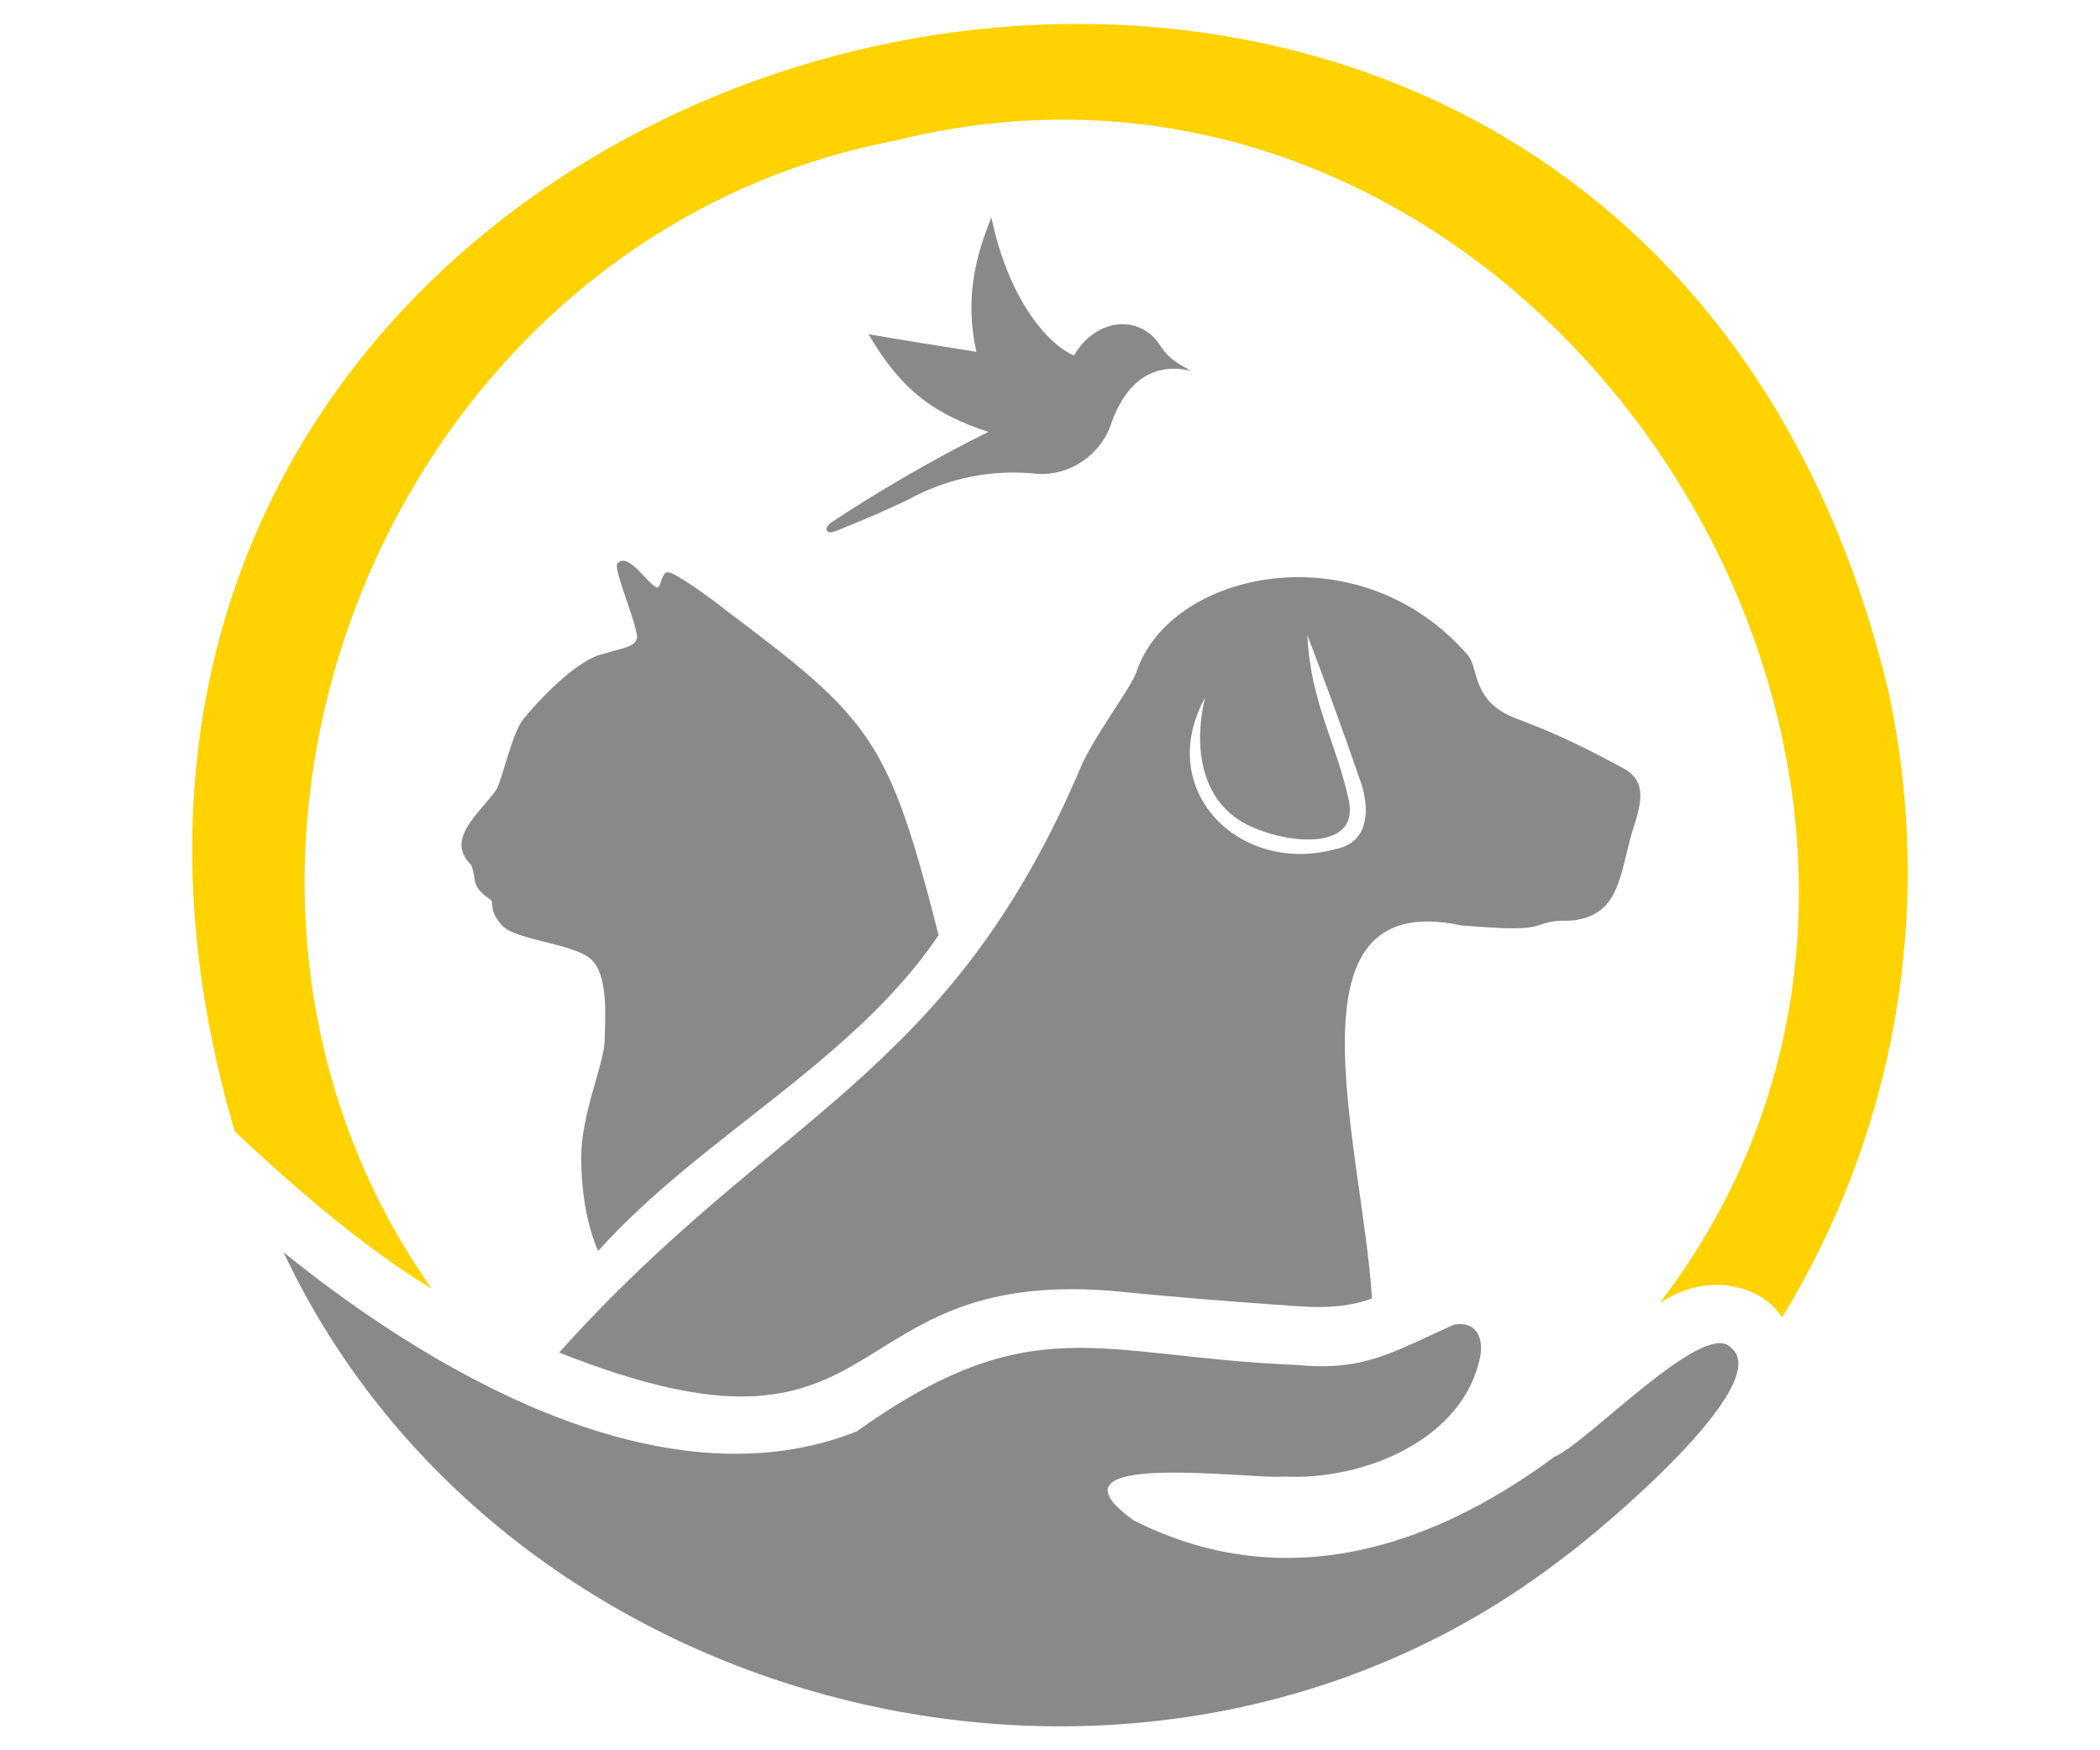 <svg xmlns="http://www.w3.org/2000/svg" xmlns:xlink="http://www.w3.org/1999/xlink" id="Layer_1" x="0px" y="0px" viewBox="0 0 2400 2000" style="enable-background:new 0 0 2400 2000;" xml:space="preserve"><style type="text/css">	.st0{fill:#898989;}	.st1{fill:#FFD200;}	.st2{display:none;}	.st3{display:inline;fill:#27B468;}	.st4{display:inline;fill:#222E64;}	.st5{display:inline;fill:#898989;}	.st6{display:inline;fill:#FFD200;}</style><g>	<path class="st0" d="M1854.9,877.7c-28.4-15.1-68.1-36.8-120.7-56.1c-52.4-19.5-43.7-55.9-56-72.2  c-123.4-143.7-340.6-98.3-379.4,18.4c-5.8,17.3-42.4,64.8-61.4,103.6c-152.4,361.9-351.6,398.4-598.3,674.1  c385.7,153.3,308.2-95.6,629.9-70.6c65.1,6.5,134.1,12.3,217.4,17.9c32.4,2.2,58.9-0.6,81.6-9.1  c-11.2-176.7-105.6-470.8,102.1-426.2c33,2,70.5,6.6,89.8-0.6c19.4-7.2,30.3-3.7,40.6-5.5c50.9-8,50.4-51.6,65.4-102.8  C1875.5,919.2,1883.3,892.6,1854.9,877.7z M1525.2,970.5c-107.8,29.2-206.4-66.5-148-173.3c-14.5,60.2-3.3,126.1,58.1,149.6  c38.7,16.7,116.3,24.9,106.6-30.4c-14.2-67.5-44.1-112.7-47.8-190.7c20.5,53.6,40.2,107.5,58.8,161.6  C1565.6,919.3,1567.6,962.9,1525.2,970.5z"></path>	<path class="st0" d="M1072.7,1068.6c-98,145.1-272.7,230.8-389.2,361c-11.8-28.4-19.2-63.1-19.2-107.6c0-49,25.9-106.2,26.7-132  c0.6-26.1,4.4-73.5-14.2-92.6c-18.5-19.4-87.7-22.5-103.3-40.2c-15.7-17.9-8.5-25.7-12.7-28.9c-24-16.8-15-21.3-22.3-40  c-31-29.9,11.4-60.2,28.9-86.3c6.6-11.3,17.6-62.9,29.8-79c12.4-16.2,58-66.3,89.2-75c31-8.9,36.8-8.9,41.2-17.4  c4.3-8.5-26.1-77.3-22.3-86.3c12.6-16.2,37.4,27.6,46.6,27c4-2.3,4-16.8,11.3-17.4s50.1,30.1,67.2,44  C996.2,822.4,1015.6,844.9,1072.7,1068.6z"></path>	<g>		<path class="st1" d="M2158.3,790.3c54.7,255.3,4.5,508.6-121.6,715.1c-21.7-35.3-84.2-54.5-140.1-16.1   c455-593.6-136.4-1513.6-874.5-1328.4c-581.4,111.8-867.6,830-528.9,1311.5c-80.3-48.5-159.8-118.7-224.9-179.4   C-111.1-1.9,1844.7-521.9,2158.3,790.3z"></path>		<g>			<g>				<g>					<path class="st0" d="M1977.7,1539.4c-31.1-31.7-165.3,110.9-201,125.1c-149.3,110.5-315.8,156.2-480.9,72.9      c-114.9-82,135.8-46.4,171.8-50.2c90.4,4.8,207.1-42.3,224.5-139.6c3.1-22.2-7.6-37.9-29.7-34.1      c-68.3,29.5-100.4,54-180.6,46.2c-227.8-9.4-301-67.5-503.2,76.2c-210.8,83.1-465.6-52.4-654.5-204.9      c251.2,533.3,985.8,717.4,1462.1,349.3C1823.3,1753.6,2032.1,1580.3,1977.7,1539.4z"></path>				</g>			</g>		</g>	</g>	<path class="st0" d="M1325.5,394.2c-22.8-35.3-73.3-31.1-98,12c-29.8-12.4-74.8-63.6-94.5-157.8c-18.7,46.4-30.3,93.3-17.2,153.6  c-41.3-6.5-82.5-13.1-123.2-20.1c38.7,66.2,76.7,91.7,137,111.6c-57.2,28.2-123.6,66.3-179.2,103.3c-5.8,4.2-6.6,7.6-5.3,9.7  c1.3,2.2,4.5,2.6,10.9,0c34.7-13.7,61.9-26.1,80.8-35c47.1-26.1,99-35.7,149.3-30c35.9,2.1,71.8-21.2,83.7-57.1  c13.7-39.3,41.1-72.3,91.3-60.7C1344.6,414.5,1335.4,409.5,1325.5,394.2z"></path></g><g class="st2">	<path class="st3" d="M235,2109.1c-3.4,148.7-133.8,196.4-266,182.4v148.2c0,12.2-6.8,19-19,19h-83.6c-12.2,0-19-6.8-19-19v-494  c0-12.2,6.8-19,19-19H-31C101.1,1912.7,231.7,1960.5,235,2109.1z M113.4,2109.1c-1.7-84.6-87.4-67.3-144.4-68.4v136.8  C26.1,2176.5,111.7,2193.7,113.4,2109.1z"></path>	<path class="st3" d="M649.2,2268.7c-0.9,17.8,2.9,46.7-22,45.6c-57,0-195.4,0-253.8,0c18.2,65.9,98.8,79.8,145.1,44.1  c13.5-17.1,78-8.1,96.5-10.6c13.7,0,21.3,9.1,15.2,21.3c-29.6,66.1-92,100.3-169.5,100.3c-126.2,0-206.7-87.4-206.7-200.6  C248.6,2011.6,654.1,1998.3,649.2,2268.7z M535.7,2227.7c-21.8-84-144.2-73.2-162.8,0H535.7z"></path>	<path class="st3" d="M913.7,2097.7c-4.4,87.2,22.1,93.4-60.8,90.4v251.6c0,12.2-6.8,19-19,19h-76c-12.2,0-19-6.8-19-19v-251.6  c-16.5-2.6-62.8,10.1-60.8-19c4.4-87.3-22-93.3,60.8-90.4c6.9-133-34.6-122.6,95-121.6c12.2,0,19,6.8,19,19v102.6  C869.4,2081.3,915.7,2068.7,913.7,2097.7z"></path>	<path class="st4" d="M947.9,2192.7c-12.5-307.3,449.7-382.6,532.8-89.7c3,12.9-3.8,21.3-16.7,21.3h-89.7  c-10.6,0-16.7-5.3-21.3-15.2c-65.9-133.9-298.4-75-283.5,83.6c-14.9,158.6,217.6,217.5,283.5,83.6c4.6-9.9,10.6-15.2,21.3-15.2  h89.7c12.9,0,19.8,7.6,16.7,19.8C1400.3,2574.9,935,2501,947.9,2192.7z"></path>	<path class="st4" d="M1846.2,2219.3v220.4c0,12.2-6.8,19-19,19h-73c-17.9,1-20.3-15.7-19-29.9c-20.4,23.9-50.3,40.5-98,40.5  c-66.9,0-125.4-39.5-125.4-118.6c-6.4-123.6,156.3-144.7,223.4-89.6c1.1-40.6,3.8-90.5-47.1-88.3c-53.1-0.3-36.1,37.2-63.8,38.8  h-74.5c-12.2,0-19.8-6.8-19-19.8C1552.3,2017.1,1853.1,2027.6,1846.2,2219.3z M1735.3,2350.8c5.3-48.8-114.7-52.2-109.4,0  C1621.7,2404,1739.1,2398.8,1735.3,2350.8z"></path>	<path class="st4" d="M2113,2072.7c12.9-2.3,19.8,6.1,19.8,18.2v89.7c0,12.2-5.3,18.2-15.2,18.2c-123.4-7.7-74.3,164.8-83.6,240.9  c0,12.2-6.8,19-19,19h-76c-12.2,0-19-6.8-19-19v-342c0-12.2,6.8-19,19-19h76c28.9-2,16.5,43.7,19,60.1  C2045.3,2100.7,2075.2,2078.3,2113,2072.7L2113,2072.7z"></path>	<path class="st4" d="M2550.7,2268.7c-0.9,17.8,2.9,46.7-22,45.6c-57,0-195.4,0-253.8,0c18.2,65.9,98.8,79.8,145.1,44.1  c13.5-17.1,78-8.1,96.5-10.6c13.7,0,21.3,9.1,15.2,21.3c-29.6,66.1-92,100.3-169.5,100.3c-126.2,0-206.7-87.4-206.7-200.6  C2150.2,2011.6,2555.6,1998.3,2550.7,2268.7z M2437.3,2227.7c-21.8-84-144.2-73.2-162.8,0H2437.3z"></path></g><g class="st2">	<path class="st4" d="M309.3,2711.2c-2-9.1,22.8-4,27.1-5.2c10.2,2.4,1.1,16.3,24.7,15.7c29.4-1.7,17.4-22.7-5-26.9  c-58-9.9-62.7-85.5,1.8-88c23.5,0,46,12.7,48.4,41.8c0.2,3.4-1.8,5.2-5,5.2h-22.1c-9.6-1.9-2.3-16.5-21.3-15.7  c-10,0-14.7,5-14.7,10.9c6.9,27.2,68.2,14.1,67.3,61.9C411.7,2767.2,311.6,2767.4,309.3,2711.2z"></path>	<path class="st4" d="M557.4,2724.3c-1.3,4.3,3.8,27.1-5,25.9h-59.3c-4.2-0.9-16.7,2.8-16.1-5c2.7-2.7-6.3-141,5-135.7  c4.5,1.3,28.5-3.8,27.1,5v104.7h43.2C555.6,2719.2,557.4,2721,557.4,2724.3z"></path>	<path class="st4" d="M609.6,2679.8c0-95.9,146.3-95.9,146.3,0C755.9,2775.8,609.6,2775.8,609.6,2679.8z M723.8,2679.8  c1.5-54.9-83.5-54.9-82,0C640.3,2734.8,725.2,2734.8,723.8,2679.8z"></path>	<path class="st4" d="M955.3,2673.2c3.2,0,5,1.8,5,5v23.1v43.8c1,8.9-20.7,3.7-25.1,5c-7.8,0.6-4.3-12.1-5-16.4  c-9.5,12.6-24.1,19.2-42.8,19.2c-92.2-0.3-90.8-148.5,4-146.3c32,0,59.1,19.7,67.3,45.4c1.2,3.4-0.6,5.6-4.2,5.6  c-5-1.1-27.3,3.1-29.5-3.6c-20.3-29.8-78.4-15.7-74.6,25.7c-3.3,45.2,59.9,61.1,76.9,21.5c-36.3-2.1-36.2,9.6-35.3-23.1  c0-3.2,1.8-5,5-5h58.3V2673.2z"></path>	<path class="st4" d="M1146.2,2750.2c-30.5-1.9-27.2,9-35.6-22.1h-49.3c-2.4,3.9-3.4,23.5-10.9,22.1h-24.7c-3.6,0-5.4-2-4.2-5.6  l42.6-130.8c0.8-2.8,3-4.2,5.8-4.2h32.2c2.8,0,5,1.4,5.8,4.2l42.6,130.8C1151.7,2748.2,1149.8,2750.2,1146.2,2750.2z   M1101.7,2697.9l-15.7-53.3l-15.7,53.3H1101.7z"></path>	<path class="st4" d="M1293.9,2609.5c4.4,1.3,28.6-3.8,27.1,5v130.6c0.8,8.5-15.7,3.9-20.1,5c-5.3,5.3-51.4-76.7-54.3-78.4v73.4  c0,3.2-1.8,5-5,5h-22.1c-11.3,5.9-2.3-133.6-5-135.7c-0.8-8.5,15.7-3.9,20.1-5c5.2-5.4,51.4,76.8,54.3,78.4v-73.4  C1288.9,2611.3,1290.7,2609.5,1293.9,2609.5z"></path>	<path class="st4" d="M1600.4,2614.5v130.6c0,3.2-1.8,5-5,5h-22.1c-3.2,0-5-1.8-5-5v-51.9h-40.2v51.9c0,3.2-1.8,5-5,5  c-4.4-1.3-28.6,3.8-27.1-5v-130.6c0-3.2,1.8-5,5-5h22.1c3.2,0,5,1.8,5,5v47.8h40.2v-47.8c0-3.2,1.8-5,5-5h22.1  C1598.6,2609.5,1600.4,2611.3,1600.4,2614.5z"></path>	<path class="st4" d="M1759.2,2724.3c-1.4,4.2,3.9,27.1-5,25.9h-69.3c-3.9,0-10.5,0.8-10-5c2.7-2.8-6.3-140.9,5-135.7  c16.5-0.1,56.4,0.1,73.4,0c3.2,0,5,1.8,5,5c-1.3,4.6,3.9,26.9-5,25.9h-46.2v23.5h41.2c8.9-1,3.8,20.7,5,25.1c0,3.2-1.8,5-5,5h-41.2  v25.1h47.2C1757.4,2719.2,1759.2,2721,1759.2,2724.3z"></path>	<path class="st4" d="M1941.3,2744c2.6,3.2,1.2,6.2-3,6.2h-25.7c-5.4,3-36.9-43.7-40.5-46.2h-12.4c-2.5,49.6,11.6,46.9-27.1,46.2  c-11.3,5.9-2.3-133.6-5-135.7c0-3.2,1.8-5,5-5h27.1h22.1c47.7-1.6,66.8,66.9,23.4,88.5C1905.2,2698,1941.3,2744,1941.3,2744z   M1859.7,2675.8c14.4-0.2,38.3,4.2,38.2-18.1c0.1-22.3-23.8-17.9-38.2-18.1V2675.8z"></path>	<path class="st4" d="M2088.8,2724.3c-1.4,4.2,3.9,27.1-5,25.9h-69.3c-3.9,0-10.5,0.8-10-5c2.7-2.8-6.3-140.9,5-135.7  c16.5-0.1,56.4,0.1,73.4,0c3.2,0,5,1.8,5,5c-1.3,4.6,3.9,26.9-5,25.9h-46.2v23.5h41.2c8.9-1,3.8,20.7,5,25.1c0,3.2-1.8,5-5,5h-41.2  v25.1h47.2C2087,2719.2,2088.8,2721,2088.8,2724.3z"></path></g><g class="st2">	<path class="st5" d="M561.5,1980.4c0,0.9-1.3,1.5-3.8,1.9c-4.8,0.8-16.9,1.1-36.2,1.1c-16.6,0-27.8-0.4-33.7-1.1  c-2.8-0.4-4.4-0.7-4.7-0.9c-0.8-0.4-1.6-1.6-2.7-3.8c-1.9-4.9-4.7-12.3-8.3-22c-4.9-12.6-12.6-31.3-23.1-55.9  c-2.3-4.9-7.5-7.6-15.7-8.2c3.8,0.3-2.7,0.4-19.5,0.4c-1.9,0-2.8,3.2-2.8,9.7c0,8.6,0.8,21.4,2.4,38.5s2.4,29.9,2.4,38.5  c0,2.2-0.6,3.4-1.7,3.8c-1.8,0.1-3.5,0.3-5.3,0.4c-7.5,0.5-19.1,0.8-34.9,0.8c-18.1,0-28.9-0.4-32.6-1.1c-3.7-0.8-5.5-2.7-5.5-5.9  c0-13.9,0.7-34.9,2-62.9c1.3-28.1,2-49.1,2-63.1c0-53.5-1.2-95.2-3.6-125.1l-0.2-2.7c-0.1-2.1,1.9-3.6,6-4.4s23.4-1.5,57.9-2.3  c23.4-0.5,42-0.8,55.9-0.8c28.8,0,52.3,6.5,70.5,19.5c20.6,14.7,30.9,35.8,30.9,63.5c0,18.5-2.7,33.2-8,44.2s-15.1,21.7-29.4,32  c-2.9,2-4.4,3.9-4.4,5.7c0-0.1,7.7,15.7,23.1,47.6C553.8,1959.5,561.5,1977.1,561.5,1980.4z M481.9,1810.3c0-15.4-5.1-26.1-15.2-32  c-7.8-4.5-20.1-6.8-36.8-6.8c-12,0-18.4,1.8-19.1,5.5c-0.8,4.3-1.1,16.7-1.1,37.2c0,2.9,0.1,7.2,0.2,12.9c0.1,5.7,0.2,9.9,0.2,12.7  c0,0.6,2,1.3,6.1,1.9c7.7,1.1,15.8,1.7,24.3,1.7C468.1,1843.3,481.9,1832.3,481.9,1810.3z"></path>	<path class="st5" d="M772.2,1887.5c0,9.7,0.6,24.2,1.7,43.4c1.1,19.2,1.7,33.6,1.7,43.2c0,5.1-2.2,7.8-6.6,8.2  c-15.7,1.1-33.6,1.7-53.8,1.7c-2.4,0-4-3.6-4.8-10.9s-1.8-11-2.9-11.1c-1,0.5-2.3,1.6-4,3.2c-14.2,14.3-29.3,21.4-45.5,21.4  c-24.6,0-45.1-9.7-61.2-29.2c-15.3-18.2-22.9-39.9-22.9-65.2c0-29.2,7.9-52.7,23.7-70.5c16.4-18.4,38.9-27.7,67.5-27.7  c19.8,0,35.5,7,47,20.9c0.5,0.6,0.9,0.9,1.3,0.9c1.1,0,2.4-3.1,3.9-9.2s3.2-9.2,5.2-9.2c4.7,0,13.6,1.3,26.7,4  c12.5,2.5,21.5,4.7,26.9,6.4c1.9,0.8,2.8,1.8,2.8,3c0,0.5-0.2,1.8-0.6,4C774.2,1837.8,772.2,1862,772.2,1887.5z M711.1,1888.6  c0-10.7-3.4-19.6-10.1-26.6c-6.8-7-15.6-10.5-26.4-10.5c-10.9,0-19.7,3.5-26.3,10.4c-6.7,7-10,15.9-10,26.7  c0,10.2,3.5,19,10.6,26.3s15.7,11,25.8,11c10.7,0,19.5-3.5,26.3-10.5C707.7,1908.4,711.1,1899.5,711.1,1888.6z"></path>	<path class="st5" d="M936.7,1926.7c0,3.8-0.5,9.5-1.4,17.2s-1.4,13.4-1.4,17s-0.4,5.9-1.1,6.9c-0.8,1-2.8,2.5-6.3,4.4  c-16.3,9-34.4,13.5-54.2,13.5c-36.5,0-54.8-14-54.8-41.9c0-8.3,0.3-20.9,0.9-37.6c0.6-16.7,0.9-29.3,0.9-37.6  c0-5.6-3.2-8.3-9.7-8.3c-0.5,0-1.3,0-2.5,0c-1.1,0.1-2,0.2-2.5,0.2c-4.8,0-7.2-1.7-7.2-5.1c0-2,0.2-5.1,0.5-9.3  c0.3-4.2,0.5-7.3,0.5-9.3c0-2.7-0.2-6.7-0.5-12.1s-0.5-9.5-0.5-12.1c0-2.5,4-3.9,12.1-4.2c4.5-0.1,7-1.4,7.4-3.8  c0.8-4.8,1-12.4,0.8-22.7c-0.5-16.3-0.8-24.1-0.8-23.3c0-14.7,1.4-22,4.2-22c3.4,0,8.3,0.8,14.6,2.3c7.2,1.6,12.2,2.6,15,2.8  c6.4,0.9,16.2,2.1,29.2,3.6c3.2,0.3,4.7,1.3,4.7,3.2c0,5.1-0.4,12.7-1.2,22.9c-0.8,10.2-1.2,17.9-1.2,23.1c0,6.2,1.8,9.3,5.5,9.3  c4.4,0,11.1-0.2,20.1-0.6s15.7-0.6,20.3-0.6c2.8,0,4.2,0.9,4.2,2.8c0,2.9-0.3,7.3-0.9,13.1c-0.6,5.8-0.9,10.2-0.9,13.1  c0,3,0.1,7.5,0.2,13.3c0.1,5.8,0.2,10.2,0.2,13.3c0,2.7-1.8,4-5.5,4c-2.5,0-6.8-0.1-12.7-0.3c-5.9-0.2-10.2-0.3-12.7-0.3h-14.2  c-1.9,0-2.8,2.8-2.8,8.3c0,3,0,7.5,0,13.5c0.1,6.1,0.2,10.6,0.2,13.5c0,10.6,1.2,17.9,3.6,22c3.4,5.4,10.1,8.2,20.1,8.2  c3.2,0,7.7-0.7,13.6-2.2c5.9-1.5,10-2.2,12.4-2.2C935.4,1922.6,936.7,1923.9,936.7,1926.7z"></path>	<path class="st5" d="M1067.5,1828.9c0,1.3-0.9,3-2.8,5.1c-3.5-0.9-7.1-1.3-10.6-1.3c-7.5,0-13.7,1.6-18.8,4.9  c-6.1,3.8-9.1,9.2-9.1,16.1c0,4.4,3.2,10,9.7,16.9c9.7,10.2,15.7,17.1,18,20.7c6.4,9.6,9.7,19.9,9.7,30.9c0,6.4-1.3,13.3-3.8,20.5  c-2.9,8-6.6,13.8-11,17.4c-9.4,8.1-20.3,14.9-32.8,20.5c-13.5,5.8-26,8.7-37.3,8.7c-2.5,0-8.2-6.9-17-20.6s-13.2-22.1-13.2-25.1  c0-1.1,0.7-1.8,2.1-2.1c8.8-1.6,17.8-3.3,26.7-4.9c11.1-3.5,16.7-9.4,16.7-17.4c0-5.6-3.2-12-9.7-19.3  c-11.5-12.8-17.5-19.5-18-20.3c-6.4-9.1-9.7-18.7-9.7-28.8c0-19,9.6-35.1,28.8-48.3c17.2-11.8,35.6-17.6,55.2-17.6  c2,0,7,6.8,15,20.4C1063.5,1818.7,1067.5,1826.6,1067.5,1828.9z"></path>	<path class="st5" d="M1268.4,1879.3c0,12.8-4.1,20-12.3,21.8c-1.4,0.3-14.5,1.6-39.2,4.2c-14.9,1.6-37.2,3.6-66.7,5.9  c1.8,8.2,7.1,14.5,16.1,18.8c7.3,3.5,15.7,5.3,25,5.3c11.2,0,22.6-3,33.9-9.1c4.8-3,9.6-6.1,14.4-9.1c2.7,1.3,7.1,7.7,13.4,19.3  c6.3,11.6,9.4,19,9.4,22.2c0,0.9-0.9,2.3-2.8,4.4c-15.4,16.6-39.4,24.8-71.8,24.8c-30.1,0-54.3-8.8-72.8-26.3  c-19-17.8-28.4-41.6-28.4-71.5c0-29.1,8.5-52.9,25.4-71.5c17.4-19.2,40.6-28.8,69.4-28.8c24.3,0,44.9,8.8,61.8,26.5  C1260,1833.9,1268.4,1854.9,1268.4,1879.3z M1202.1,1867.8c0-7.8-2.8-14.7-8.3-20.7c-5.6-5.9-12.2-8.9-19.9-8.9  c-8,0-14.5,3.3-19.7,10c-4.8,6.2-7.2,13.5-7.2,21.8c0,3.4,1.8,5.1,5.3,5.1c9.4,0,23.9-1.5,43.6-4.4  C1200,1870.2,1202.1,1869.2,1202.1,1867.8z"></path>	<path class="st5" d="M1358.3,1868.1c0,34.5,0.1,61,0.4,79.4c0,2.9,0.2,7.9,0.6,15c0.4,6.4,0.6,11.4,0.6,15c0,2.7-1.6,4.2-4.7,4.7  c-5.7,1-15.9,1.5-30.7,1.5c-15.2,0-24.8-0.5-29-1.5c-2.8-0.6-4.4-2.3-4.7-5.1c0-0.4,0-3.1,0-8.2c0-11.2,0.1-28.1,0.4-50.5  s0.4-39.2,0.4-50.3c0-53.1,0.1-77.3,0.2-72.6c-0.4-27.9-2-52-4.7-72.2c-0.3-1.4-0.4-2.5-0.4-3.2c0-2.8,1.6-4.2,4.9-4.2h67.7  c3.2,0,4.6,1.3,4.4,4l-0.2,3.4C1359.9,1777.9,1358.3,1826.2,1358.3,1868.1z"></path>	<path class="st6" d="M1718.4,1817.7c0,30.6-8,55.4-24.1,74.3c-17.2,20.1-40.9,30.1-71.1,30.1c-5.1,0-12.7-0.3-22.8-0.9  c-10.2-0.6-17.8-0.9-22.8-0.9c-5.4,0-8.2,2.3-8.2,7c0,5.8,0.6,14.5,1.7,26s1.7,20.1,1.7,25.8c0,2.9-1.3,4.4-4,4.4  c-7.7,0-19.3-0.2-34.7-0.7c-15.4-0.4-27-0.7-34.7-0.7c-3.7,0-5.5-1.8-5.5-5.5c0-14,0.2-35.1,0.7-63.2c0.4-28.1,0.7-49.2,0.7-63.2  c0-39.7-1.7-81.4-5.1-125.1l-0.2-2.7c-0.3-2.4,1.6-3.9,5.7-4.4c9.9-1.3,31.6-1.9,65.2-1.9c19.8,0,38.9,0.3,57.1,0.8  c30,0.9,54.1,10.3,72.4,28.2C1709.1,1763.8,1718.4,1787.9,1718.4,1817.7z M1642.8,1820.8c0-29.4-14.3-44.2-43-44.2  c-20.2,0-30.8,1.1-31.8,3.4c-0.9,1.6-1.3,16.2-1.3,43.8c0,3.9,0.2,9.7,0.5,17.3c0.3,7.6,0.5,13.4,0.5,17.3c0,2.5,11.4,3.8,34.1,3.8  C1629.1,1862.3,1642.8,1848.4,1642.8,1820.8z"></path>	<path class="st6" d="M1916.7,1879.3c0,12.8-4.1,20-12.3,21.8c-1.4,0.3-14.5,1.6-39.2,4.2c-14.9,1.6-37.2,3.6-66.7,5.9  c1.8,8.2,7.1,14.5,16.1,18.8c7.3,3.5,15.7,5.3,25,5.3c11.2,0,22.6-3,33.9-9.1c4.8-3,9.6-6.1,14.4-9.1c2.7,1.3,7.1,7.7,13.4,19.3  c6.3,11.6,9.4,19,9.4,22.2c0,0.9-0.9,2.3-2.8,4.4c-15.4,16.6-39.4,24.8-71.8,24.8c-30.1,0-54.3-8.8-72.8-26.3  c-19-17.8-28.4-41.6-28.4-71.5c0-29.1,8.5-52.9,25.4-71.5c17.4-19.2,40.6-28.8,69.4-28.8c24.3,0,44.9,8.8,61.8,26.5  C1908.3,1833.9,1916.7,1854.9,1916.7,1879.3z M1850.4,1867.8c0-7.8-2.8-14.7-8.3-20.7c-5.6-5.9-12.2-8.9-19.9-8.9  c-8,0-14.5,3.3-19.7,10c-4.8,6.2-7.2,13.5-7.2,21.8c0,3.4,1.8,5.1,5.3,5.1c9.4,0,23.9-1.5,43.6-4.4  C1848.3,1870.2,1850.4,1869.2,1850.4,1867.8z"></path>	<path class="st6" d="M2064.4,1926.7c0,3.8-0.5,9.5-1.4,17.2s-1.4,13.4-1.4,17s-0.4,5.9-1.1,6.9c-0.8,1-2.8,2.5-6.3,4.4  c-16.3,9-34.4,13.5-54.2,13.5c-36.5,0-54.8-14-54.8-41.9c0-8.3,0.3-20.9,0.9-37.6s0.9-29.3,0.9-37.6c0-5.6-3.2-8.3-9.7-8.3  c-0.5,0-1.3,0-2.5,0c-1.1,0.1-2,0.2-2.5,0.2c-4.8,0-7.2-1.7-7.2-5.1c0-2,0.2-5.1,0.5-9.3c0.3-4.2,0.5-7.3,0.5-9.3  c0-2.7-0.2-6.7-0.5-12.1s-0.5-9.5-0.5-12.1c0-2.5,4-3.9,12.1-4.2c4.5-0.1,7-1.4,7.4-3.8c0.8-4.8,1-12.4,0.8-22.7  c-0.5-16.3-0.8-24.1-0.8-23.3c0-14.7,1.4-22,4.2-22c3.4,0,8.3,0.8,14.6,2.3c7.2,1.6,12.2,2.6,15,2.8c6.4,0.9,16.2,2.1,29.2,3.6  c3.2,0.3,4.7,1.3,4.7,3.2c0,5.1-0.4,12.7-1.2,22.9c-0.8,10.2-1.2,17.9-1.2,23.1c0,6.2,1.8,9.3,5.5,9.3c4.4,0,11.1-0.2,20.1-0.6  s15.7-0.6,20.3-0.6c2.8,0,4.2,0.9,4.2,2.8c0,2.9-0.3,7.3-0.9,13.1c-0.6,5.8-0.9,10.2-0.9,13.1c0,3,0.1,7.5,0.2,13.3  c0.1,5.8,0.2,10.2,0.2,13.3c0,2.7-1.8,4-5.5,4c-2.5,0-6.8-0.1-12.7-0.3c-5.9-0.2-10.2-0.3-12.7-0.3h-14.2c-1.9,0-2.8,2.8-2.8,8.3  c0,3,0,7.5,0,13.5c0.1,6.1,0.2,10.6,0.2,13.5c0,10.6,1.2,17.9,3.6,22c3.4,5.4,10.1,8.2,20.1,8.2c3.2,0,7.7-0.7,13.6-2.2  c5.9-1.5,10-2.2,12.4-2.2C2063.1,1922.6,2064.4,1923.9,2064.4,1926.7z"></path></g></svg>